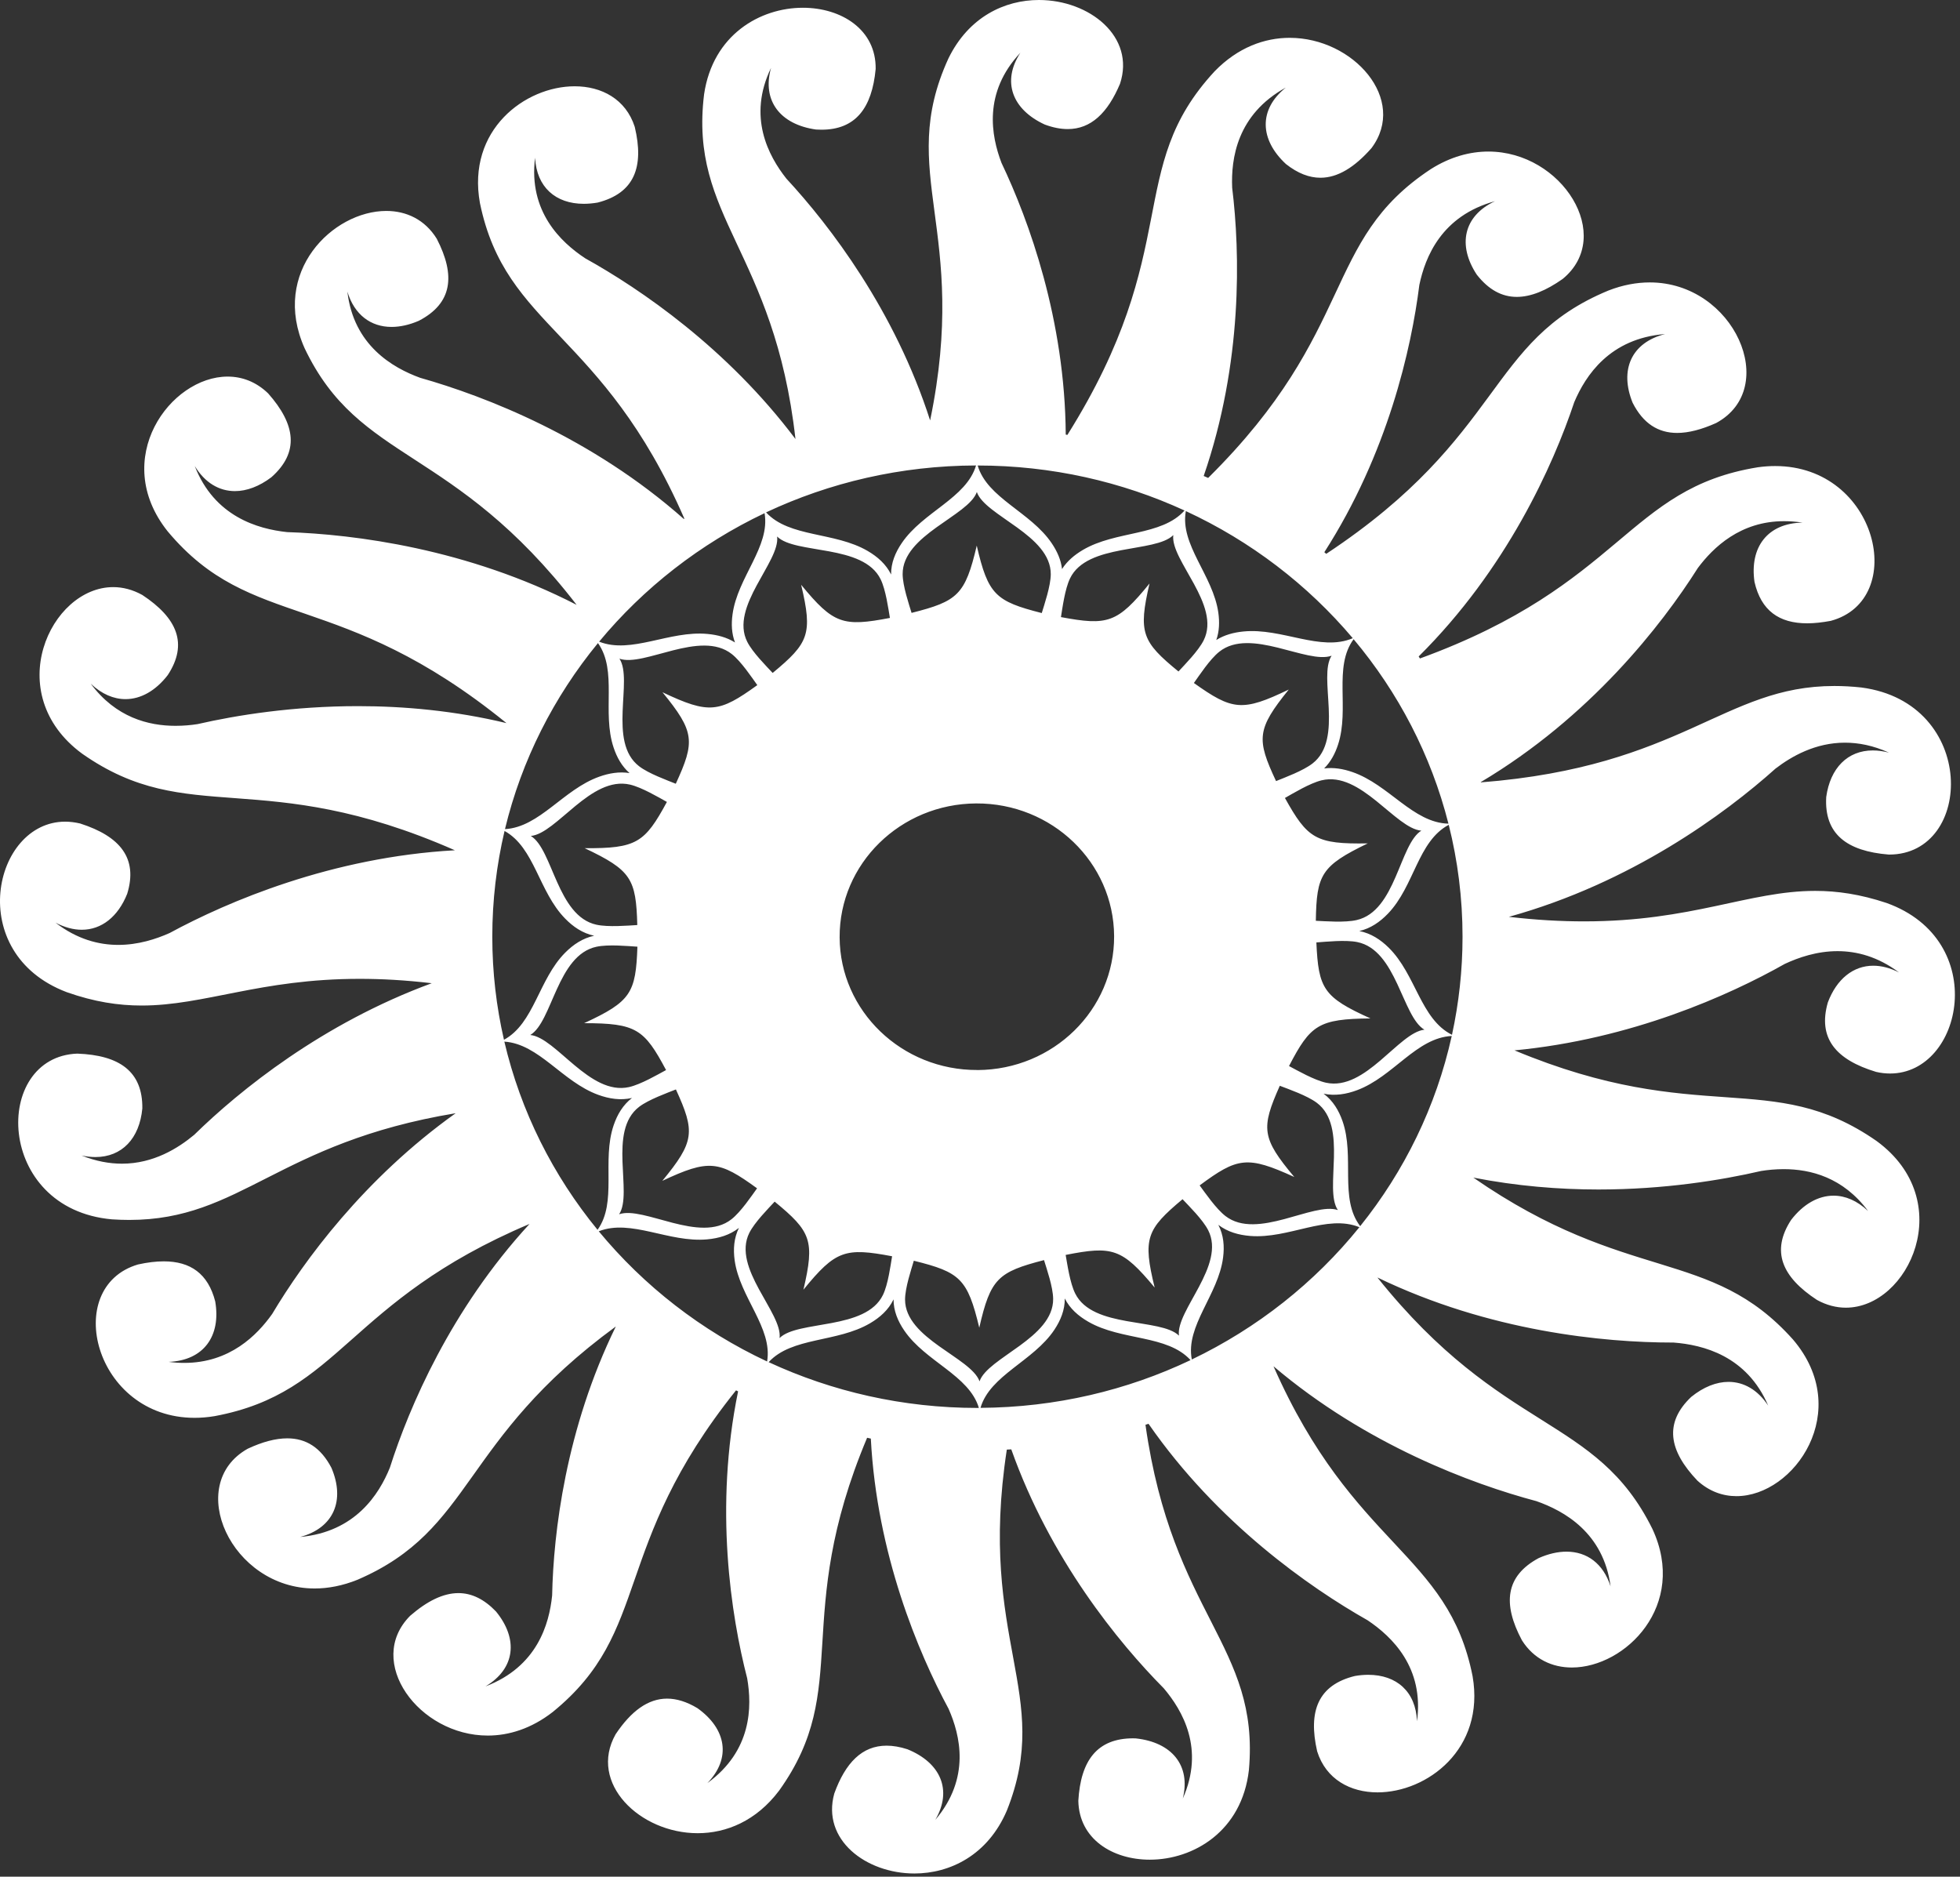 <svg width="47" height="45" viewBox="0 0 47 45" fill="none" xmlns="http://www.w3.org/2000/svg">
<rect x="0" y="0" width="47" height="45" fill="#333333" stroke="none"/>
<path fill-rule="evenodd" clip-rule="evenodd" d="M24.913 0C24.094 0 23.228 0.403 22.741 1.405C21.484 4.159 23.252 5.502 22.304 10.081C21.458 7.446 19.903 5.412 18.857 4.283C18.426 3.738 17.922 2.8 18.489 1.628C18.267 2.418 18.713 2.986 19.568 3.106C19.612 3.109 19.655 3.11 19.698 3.11C20.518 3.11 20.91 2.59 20.998 1.654C21.012 0.71 20.177 0.186 19.252 0.186C18.229 0.186 17.095 0.831 16.884 2.259C16.518 5.221 18.567 6.01 19.075 10.527C17.439 8.351 15.362 6.932 14.032 6.193C13.448 5.807 12.668 5.07 12.831 3.783C12.868 4.49 13.326 4.887 13.999 4.887C14.104 4.887 14.214 4.877 14.329 4.858C15.211 4.634 15.451 4.006 15.221 3.042C15.007 2.376 14.425 2.069 13.781 2.069C12.591 2.069 11.19 3.117 11.509 4.871C12.13 7.882 14.441 7.927 16.41 12.434L16.399 12.445C14.193 10.49 11.635 9.5 10.075 9.059C9.414 8.818 8.479 8.279 8.33 6.992C8.497 7.549 8.893 7.839 9.39 7.839C9.593 7.839 9.814 7.791 10.043 7.692C10.847 7.275 10.929 6.608 10.474 5.726C10.188 5.262 9.741 5.058 9.263 5.058C7.982 5.058 6.485 6.519 7.305 8.351C8.623 11.118 10.859 10.659 13.827 14.503C11.209 13.156 8.499 12.811 6.884 12.759C6.181 12.684 5.14 12.386 4.67 11.174C4.914 11.578 5.258 11.776 5.633 11.776C5.915 11.776 6.217 11.664 6.508 11.443C7.181 10.846 7.092 10.181 6.43 9.433C6.139 9.152 5.802 9.03 5.458 9.03C4.083 9.03 2.637 11.003 4.019 12.739C6.038 15.156 8.133 14.079 12.145 17.339C10.905 17.041 9.692 16.932 8.583 16.932C7.031 16.932 5.68 17.147 4.737 17.363C4.578 17.388 4.399 17.404 4.208 17.404C3.562 17.404 2.777 17.205 2.176 16.394C2.439 16.643 2.726 16.764 3.01 16.764C3.373 16.764 3.731 16.566 4.023 16.187C4.514 15.439 4.251 14.819 3.412 14.266C3.178 14.137 2.943 14.078 2.715 14.078C1.206 14.078 0.016 16.632 1.967 18.07C4.536 19.874 6.266 18.347 10.908 20.388C7.965 20.551 5.472 21.611 4.066 22.373C3.742 22.517 3.315 22.657 2.837 22.657C2.367 22.657 1.847 22.522 1.331 22.124C1.549 22.238 1.762 22.294 1.961 22.294C2.434 22.294 2.83 21.983 3.05 21.432C3.311 20.582 2.885 20.055 1.922 19.746C1.798 19.717 1.677 19.702 1.562 19.702C-0.166 19.702 -0.862 22.857 1.599 23.79C2.264 24.025 2.843 24.111 3.397 24.111C4.151 24.111 4.86 23.951 5.678 23.792C6.498 23.631 7.428 23.471 8.626 23.471C9.146 23.471 9.718 23.501 10.353 23.576C7.73 24.54 5.749 26.142 4.657 27.211C4.271 27.532 3.681 27.903 2.924 27.903C2.627 27.903 2.302 27.846 1.956 27.707C2.072 27.732 2.183 27.744 2.288 27.744C2.924 27.744 3.345 27.3 3.413 26.579C3.424 25.692 2.865 25.301 1.853 25.264C-0.187 25.339 -0.119 28.988 2.685 29.238C2.828 29.247 2.966 29.252 3.098 29.252C5.788 29.252 6.641 27.403 10.927 26.693C8.732 28.258 7.287 30.233 6.527 31.506C6.164 32.018 5.509 32.68 4.418 32.68C4.299 32.68 4.175 32.673 4.045 32.655C4.884 32.623 5.303 32.036 5.161 31.206C4.99 30.54 4.567 30.245 3.927 30.245C3.739 30.245 3.533 30.27 3.308 30.32C1.473 30.863 2.26 33.997 4.666 33.997C4.82 33.997 4.982 33.984 5.149 33.956C8.186 33.389 8.305 31.207 12.698 29.348C10.81 31.401 9.812 33.739 9.349 35.192C9.09 35.831 8.521 36.733 7.197 36.854C8.006 36.638 8.279 35.975 7.948 35.197C7.694 34.709 7.338 34.489 6.889 34.489C6.608 34.489 6.291 34.574 5.94 34.738C4.414 35.594 5.54 38.089 7.546 38.089C7.869 38.089 8.214 38.024 8.572 37.88C11.375 36.672 11.022 34.545 14.767 31.807C13.564 34.267 13.271 36.753 13.24 38.257C13.17 38.944 12.881 39.965 11.642 40.437C12.358 40.01 12.433 39.299 11.894 38.641C11.607 38.342 11.307 38.2 10.993 38.2C10.627 38.2 10.242 38.391 9.835 38.744C8.746 39.84 10.041 41.616 11.697 41.616C12.202 41.616 12.741 41.45 13.254 41.051C15.651 39.1 14.627 37.114 17.65 33.338L17.699 33.363C17.126 36.148 17.528 38.735 17.917 40.242C18.035 40.922 18.031 41.98 16.963 42.755C17.54 42.161 17.42 41.454 16.723 40.958C16.466 40.804 16.225 40.73 15.997 40.73C15.538 40.73 15.132 41.031 14.762 41.585C14.103 42.754 15.342 43.957 16.731 43.957C17.415 43.957 18.136 43.664 18.685 42.933C20.455 40.457 18.97 38.81 20.793 34.475L20.882 34.495C21.027 37.264 22.019 39.623 22.747 40.975C23.027 41.609 23.277 42.638 22.428 43.637C22.844 42.926 22.557 42.267 21.759 41.944C21.58 41.886 21.414 41.858 21.26 41.858C20.675 41.858 20.274 42.265 20.006 43.005C19.698 44.112 20.763 44.923 21.927 44.923C22.779 44.923 23.686 44.486 24.144 43.414C25.261 40.611 23.438 39.352 24.143 34.759C24.178 34.757 24.214 34.755 24.25 34.753C25.183 37.383 26.817 39.383 27.907 40.483C28.357 41.015 28.893 41.934 28.363 43.126C28.56 42.329 28.095 41.776 27.237 41.684C27.215 41.682 27.193 41.682 27.172 41.682C26.307 41.682 25.914 42.217 25.858 43.179C25.875 44.098 26.679 44.592 27.572 44.592C28.615 44.592 29.78 43.914 29.948 42.444C30.215 39.453 28.113 38.738 27.468 34.164L27.541 34.14C29.192 36.521 31.405 38.065 32.797 38.853C33.379 39.244 34.154 39.985 33.979 41.272C33.95 40.561 33.489 40.159 32.81 40.159C32.708 40.159 32.602 40.168 32.491 40.187C31.608 40.403 31.364 41.031 31.585 41.994C31.796 42.667 32.383 42.978 33.033 42.978C34.219 42.978 35.616 41.942 35.312 40.192C34.721 37.214 32.46 37.117 30.538 32.761C32.756 34.643 35.293 35.582 36.843 35.995C37.507 36.228 38.451 36.752 38.621 38.038C38.445 37.49 38.054 37.206 37.564 37.206C37.356 37.206 37.13 37.257 36.896 37.361C36.099 37.79 36.028 38.457 36.496 39.333C36.783 39.786 37.224 39.984 37.693 39.984C38.977 39.984 40.477 38.493 39.624 36.661C38.268 33.922 36.046 34.404 33.03 30.632C35.713 31.929 38.472 32.192 40.11 32.192H40.131C40.837 32.246 41.888 32.508 42.401 33.705C42.149 33.323 41.813 33.135 41.45 33.135C41.159 33.135 40.85 33.256 40.554 33.496C39.902 34.116 40.013 34.779 40.702 35.502C40.987 35.762 41.312 35.875 41.639 35.875C43.029 35.875 44.452 33.827 42.996 32.12C41.002 29.89 39.046 30.81 35.33 28.237C36.372 28.441 37.387 28.522 38.33 28.522C39.906 28.522 41.278 28.299 42.231 28.078C42.394 28.052 42.576 28.034 42.771 28.034C43.417 28.034 44.196 28.231 44.796 29.038C44.534 28.79 44.249 28.67 43.968 28.67C43.602 28.67 43.243 28.871 42.95 29.252C42.463 30.001 42.729 30.62 43.57 31.17C43.802 31.298 44.037 31.356 44.263 31.356C45.773 31.356 46.959 28.794 45.001 27.36C42.475 25.601 40.767 27.041 36.317 25.186C39.112 24.92 41.456 23.871 42.798 23.113C43.128 22.959 43.568 22.807 44.063 22.807C44.522 22.807 45.029 22.937 45.537 23.317C45.322 23.208 45.115 23.156 44.92 23.156C44.441 23.156 44.043 23.474 43.831 24.036C43.585 24.891 44.02 25.41 44.988 25.702C45.103 25.729 45.217 25.741 45.324 25.741C47.072 25.741 47.728 22.548 45.24 21.652C44.607 21.441 44.054 21.362 43.528 21.362C42.729 21.362 41.991 21.546 41.13 21.728C40.268 21.911 39.284 22.093 37.987 22.093C37.444 22.093 36.847 22.062 36.182 21.984C39.11 21.174 41.362 19.518 42.578 18.428C42.96 18.136 43.531 17.808 44.241 17.808C44.566 17.808 44.919 17.875 45.297 18.047C45.162 18.012 45.032 17.994 44.91 17.994C44.306 17.994 43.888 18.415 43.792 19.111C43.742 19.997 44.284 20.41 45.292 20.491H45.302C47.334 20.491 47.423 16.853 44.636 16.485C44.407 16.46 44.191 16.449 43.985 16.449C41.329 16.449 40.36 18.379 35.511 18.76L35.509 18.753C38.124 17.198 39.843 14.996 40.714 13.619C41.082 13.127 41.734 12.495 42.785 12.497C42.924 12.497 43.071 12.508 43.225 12.531C42.386 12.544 41.952 13.12 42.072 13.953C42.23 14.644 42.665 14.946 43.335 14.946C43.508 14.946 43.697 14.925 43.901 14.887C45.767 14.384 45.031 11.175 42.569 11.175C42.436 11.175 42.297 11.184 42.155 11.204C39.008 11.712 38.918 14.014 34.05 15.789L34.019 15.741C36.128 13.649 37.243 11.161 37.75 9.643C38.02 9.006 38.602 8.113 39.928 8.01C39.116 8.215 38.831 8.874 39.15 9.658C39.402 10.154 39.76 10.381 40.218 10.381C40.494 10.381 40.807 10.298 41.153 10.143C42.699 9.306 41.589 6.772 39.562 6.772C39.249 6.772 38.916 6.831 38.568 6.967C35.634 8.181 36.1 10.438 31.803 13.28L31.757 13.241C33.278 10.871 33.844 8.358 34.035 6.834C34.176 6.159 34.569 5.174 35.85 4.824C35.094 5.176 34.946 5.878 35.412 6.585C35.697 6.949 36.016 7.119 36.372 7.119C36.707 7.119 37.075 6.969 37.473 6.688C38.725 5.66 37.461 3.634 35.691 3.634C35.252 3.634 34.781 3.758 34.312 4.054C31.683 5.786 32.565 7.902 28.971 11.46C28.936 11.445 28.9 11.428 28.864 11.413C29.801 8.699 29.738 6.059 29.547 4.502C29.517 3.805 29.662 2.744 30.833 2.1C30.177 2.626 30.204 3.348 30.837 3.934C31.12 4.157 31.394 4.262 31.664 4.262C32.079 4.262 32.483 4.011 32.888 3.551C33.759 2.385 32.456 0.907 30.927 0.907C30.323 0.907 29.684 1.137 29.129 1.707C26.946 4.06 28.406 5.951 25.596 10.428L25.556 10.421C25.539 7.668 24.672 5.284 24.016 3.907C23.769 3.262 23.57 2.221 24.468 1.265C24.018 1.955 24.271 2.626 25.052 2.986C25.251 3.06 25.434 3.095 25.604 3.095C26.159 3.095 26.561 2.711 26.857 2.01C27.231 0.88 26.125 0 24.915 0H24.913ZM19.266 30.924C19.542 29.744 19.448 29.53 18.576 28.813C18.424 28.978 18.097 29.307 17.969 29.561C17.545 30.407 18.769 31.484 18.694 32.084C19.129 31.651 20.76 31.902 21.173 31.05C21.297 30.794 21.355 30.341 21.392 30.123C20.271 29.912 20.039 29.975 19.266 30.925V30.924ZM23.441 25.657C21.624 25.666 20.143 24.242 20.134 22.477C20.125 20.712 21.591 19.274 23.409 19.265C25.226 19.256 26.706 20.68 26.716 22.445C26.725 24.211 25.259 25.649 23.441 25.658L23.441 25.657ZM27.565 13.991C27.291 15.172 27.385 15.386 28.259 16.101C28.41 15.937 28.737 15.607 28.864 15.353C29.286 14.507 28.061 13.431 28.135 12.831C27.701 13.265 26.069 13.017 25.659 13.869C25.535 14.125 25.477 14.579 25.441 14.797C26.562 15.006 26.793 14.942 27.565 13.991V13.991ZM28.436 12.255C28.289 13.064 29.089 13.796 29.215 14.691C29.246 14.914 29.24 15.136 29.166 15.346C29.36 15.225 29.582 15.165 29.815 15.142C30.741 15.05 31.664 15.634 32.439 15.303C31.357 14.021 29.992 12.975 28.436 12.255V12.255ZM32.459 15.327C31.967 15.996 32.368 16.992 32.086 17.854C32.016 18.069 31.911 18.267 31.752 18.426C31.981 18.397 32.208 18.436 32.429 18.512C33.308 18.815 33.884 19.73 34.733 19.75C34.316 18.104 33.528 16.6 32.459 15.327H32.459ZM34.74 19.778C33.995 20.175 33.919 21.245 33.283 21.907C33.092 22.106 32.868 22.262 32.594 22.325L32.578 22.325L32.599 22.325C32.876 22.381 33.104 22.53 33.3 22.723C33.955 23.368 34.062 24.435 34.818 24.813C34.983 24.054 35.071 23.267 35.071 22.46C35.071 21.536 34.956 20.637 34.74 19.778ZM34.812 24.841C33.963 24.884 33.414 25.814 32.544 26.14C32.283 26.238 32.012 26.283 31.736 26.224L31.724 26.218L31.741 26.226C31.965 26.394 32.103 26.625 32.193 26.882C32.492 27.738 32.111 28.741 32.617 29.401C33.675 28.084 34.438 26.533 34.812 24.841ZM32.598 29.426C31.816 29.108 30.906 29.71 29.978 29.636C29.699 29.613 29.435 29.539 29.214 29.369L29.203 29.357L29.217 29.373C29.343 29.619 29.364 29.885 29.329 30.154C29.214 31.05 28.423 31.791 28.579 32.598C30.152 31.844 31.526 30.755 32.598 29.426V29.426ZM28.549 32.613C27.987 31.999 26.899 32.154 26.099 31.694C25.859 31.556 25.655 31.379 25.532 31.133L25.533 31.136C25.536 31.41 25.434 31.658 25.283 31.886C24.779 32.641 23.74 32.973 23.512 33.758C25.319 33.747 27.027 33.337 28.549 32.613H28.549ZM23.473 33.759C23.238 32.975 22.196 32.654 21.684 31.904C21.529 31.677 21.426 31.43 21.427 31.155L21.425 31.161C21.305 31.409 21.102 31.59 20.863 31.73C20.072 32.195 18.99 32.054 18.432 32.662C19.948 33.365 21.645 33.76 23.438 33.76L23.473 33.759ZM18.395 32.645C18.532 31.842 17.741 31.111 17.617 30.222C17.58 29.953 17.598 29.686 17.721 29.439L17.723 29.438L17.718 29.444C17.498 29.616 17.235 29.693 16.956 29.718C16.039 29.801 15.131 29.22 14.358 29.524C15.441 30.836 16.819 31.909 18.395 32.646L18.395 32.645ZM14.329 29.489C14.806 28.824 14.426 27.836 14.714 26.985C14.801 26.727 14.937 26.494 15.158 26.325L15.166 26.322L15.153 26.328C14.878 26.39 14.606 26.347 14.345 26.252C13.482 25.938 12.926 25.032 12.094 24.976C12.487 26.653 13.263 28.188 14.329 29.489V29.489ZM12.085 24.932C12.812 24.536 12.913 23.485 13.554 22.842C13.748 22.647 13.975 22.495 14.25 22.437H14.26L14.245 22.437C13.969 22.377 13.744 22.223 13.552 22.026C12.916 21.378 12.823 20.327 12.099 19.925C11.907 20.74 11.805 21.589 11.805 22.46C11.805 23.31 11.902 24.137 12.085 24.932ZM12.109 19.881C12.942 19.833 13.505 18.931 14.371 18.623C14.607 18.539 14.85 18.498 15.096 18.537C14.91 18.373 14.792 18.16 14.714 17.925C14.429 17.074 14.814 16.087 14.339 15.42C13.282 16.708 12.508 18.224 12.109 19.881ZM14.367 15.386C15.14 15.692 16.049 15.114 16.967 15.201C17.203 15.223 17.428 15.282 17.625 15.405C17.543 15.19 17.534 14.961 17.566 14.731C17.686 13.84 18.474 13.107 18.334 12.305C16.789 13.039 15.435 14.096 14.367 15.386ZM18.371 12.287C18.931 12.893 20.012 12.748 20.805 13.21C21.045 13.35 21.248 13.53 21.369 13.777L21.368 13.772C21.366 13.497 21.469 13.25 21.623 13.023C22.132 12.271 23.173 11.946 23.405 11.161C21.601 11.166 19.893 11.57 18.37 12.286L18.371 12.287ZM23.444 11.161C23.673 11.947 24.715 12.275 25.221 13.028C25.349 13.218 25.442 13.423 25.467 13.645C25.589 13.453 25.765 13.306 25.966 13.187C26.761 12.718 27.85 12.861 28.405 12.241C26.9 11.55 25.219 11.162 23.444 11.162L23.444 11.161ZM30.904 16.534C30.135 17.487 30.126 17.72 30.599 18.729C30.809 18.644 31.249 18.482 31.476 18.305C32.232 17.717 31.599 16.235 31.931 15.723C31.348 15.934 29.983 15.03 29.236 15.629C29.011 15.809 28.759 16.195 28.629 16.377C29.551 17.033 29.788 17.072 30.904 16.534ZM32.798 20.223C31.682 20.763 31.571 20.97 31.553 22.079C31.78 22.089 32.25 22.127 32.533 22.061C33.475 21.845 33.558 20.242 34.083 19.918C33.463 19.866 32.63 18.481 31.69 18.711C31.408 18.78 31.009 19.023 30.812 19.134C31.355 20.11 31.552 20.244 32.798 20.223ZM32.864 24.42C31.617 24.433 31.425 24.572 30.91 25.562C31.11 25.668 31.515 25.9 31.799 25.962C32.745 26.166 33.539 24.759 34.157 24.69C33.623 24.38 33.494 22.781 32.546 22.589C32.261 22.532 31.793 22.582 31.566 22.598C31.616 23.706 31.733 23.91 32.863 24.42L32.864 24.42ZM31.038 28.223C29.91 27.707 29.675 27.751 28.767 28.424C28.9 28.603 29.16 28.985 29.388 29.16C30.148 29.744 31.494 28.815 32.081 29.015C31.739 28.51 32.342 27.016 31.575 26.442C31.344 26.27 30.9 26.116 30.689 26.035C30.236 27.053 30.25 27.286 31.038 28.224V28.223ZM23.422 13.083C23.695 14.264 23.876 14.418 24.981 14.7C25.045 14.488 25.194 14.055 25.197 13.772C25.205 12.831 23.622 12.371 23.424 11.798C23.223 12.371 21.64 12.826 21.645 13.767C21.647 14.05 21.795 14.484 21.859 14.696C22.964 14.417 23.145 14.264 23.422 13.083ZM19.211 14.022C19.988 14.969 20.219 15.031 21.34 14.817C21.302 14.599 21.242 14.145 21.117 13.89C20.701 13.04 19.071 13.297 18.635 12.865C18.712 13.465 17.492 14.546 17.919 15.39C18.047 15.644 18.376 15.972 18.528 16.136C19.397 15.417 19.491 15.202 19.211 14.022H19.211ZM15.886 16.599C17.006 17.13 17.243 17.089 18.16 16.428C18.03 16.247 17.775 15.863 17.549 15.684C16.798 15.09 15.439 16.002 14.854 15.794C15.189 16.304 14.566 17.79 15.325 18.373C15.553 18.549 15.995 18.708 16.205 18.793C16.671 17.78 16.661 17.547 15.886 16.599V16.599ZM14.018 20.338C15.264 20.346 15.46 20.21 15.992 19.229C15.795 19.12 15.393 18.881 15.11 18.814C14.168 18.594 13.349 19.987 12.729 20.045C13.258 20.364 13.357 21.965 14.302 22.173C14.586 22.235 15.055 22.194 15.282 22.181C15.252 21.073 15.139 20.867 14.018 20.337V20.338ZM14.007 24.534C15.132 24.014 15.246 23.809 15.285 22.7C15.059 22.686 14.59 22.64 14.305 22.701C13.359 22.901 13.247 24.502 12.716 24.817C13.335 24.879 14.143 26.279 15.086 26.066C15.37 26.001 15.773 25.765 15.972 25.658C15.447 24.672 15.253 24.535 14.007 24.534V24.534ZM15.881 28.316C16.66 27.37 16.671 27.137 16.208 26.123C15.998 26.207 15.556 26.365 15.327 26.539C14.565 27.121 15.183 28.608 14.846 29.116C15.432 28.911 16.787 29.828 17.54 29.236C17.767 29.058 18.023 28.675 18.154 28.494C17.24 27.83 17.003 27.788 15.881 28.315L15.881 28.316ZM23.483 31.838C23.201 30.658 23.02 30.505 21.913 30.23C21.851 30.442 21.704 30.877 21.703 31.16C21.702 32.1 23.287 32.551 23.489 33.122C23.685 32.549 25.266 32.083 25.254 31.143C25.251 30.86 25.1 30.427 25.035 30.215C23.932 30.501 23.752 30.655 23.482 31.838H23.483ZM27.688 30.873C26.905 29.931 26.673 29.87 25.554 30.091C25.593 30.308 25.656 30.762 25.783 31.016C26.204 31.864 27.832 31.597 28.271 32.026C28.19 31.427 29.403 30.338 28.971 29.497C28.841 29.244 28.51 28.918 28.357 28.755C27.492 29.479 27.4 29.695 27.688 30.872V30.873Z" fill="white"/>
</svg>
